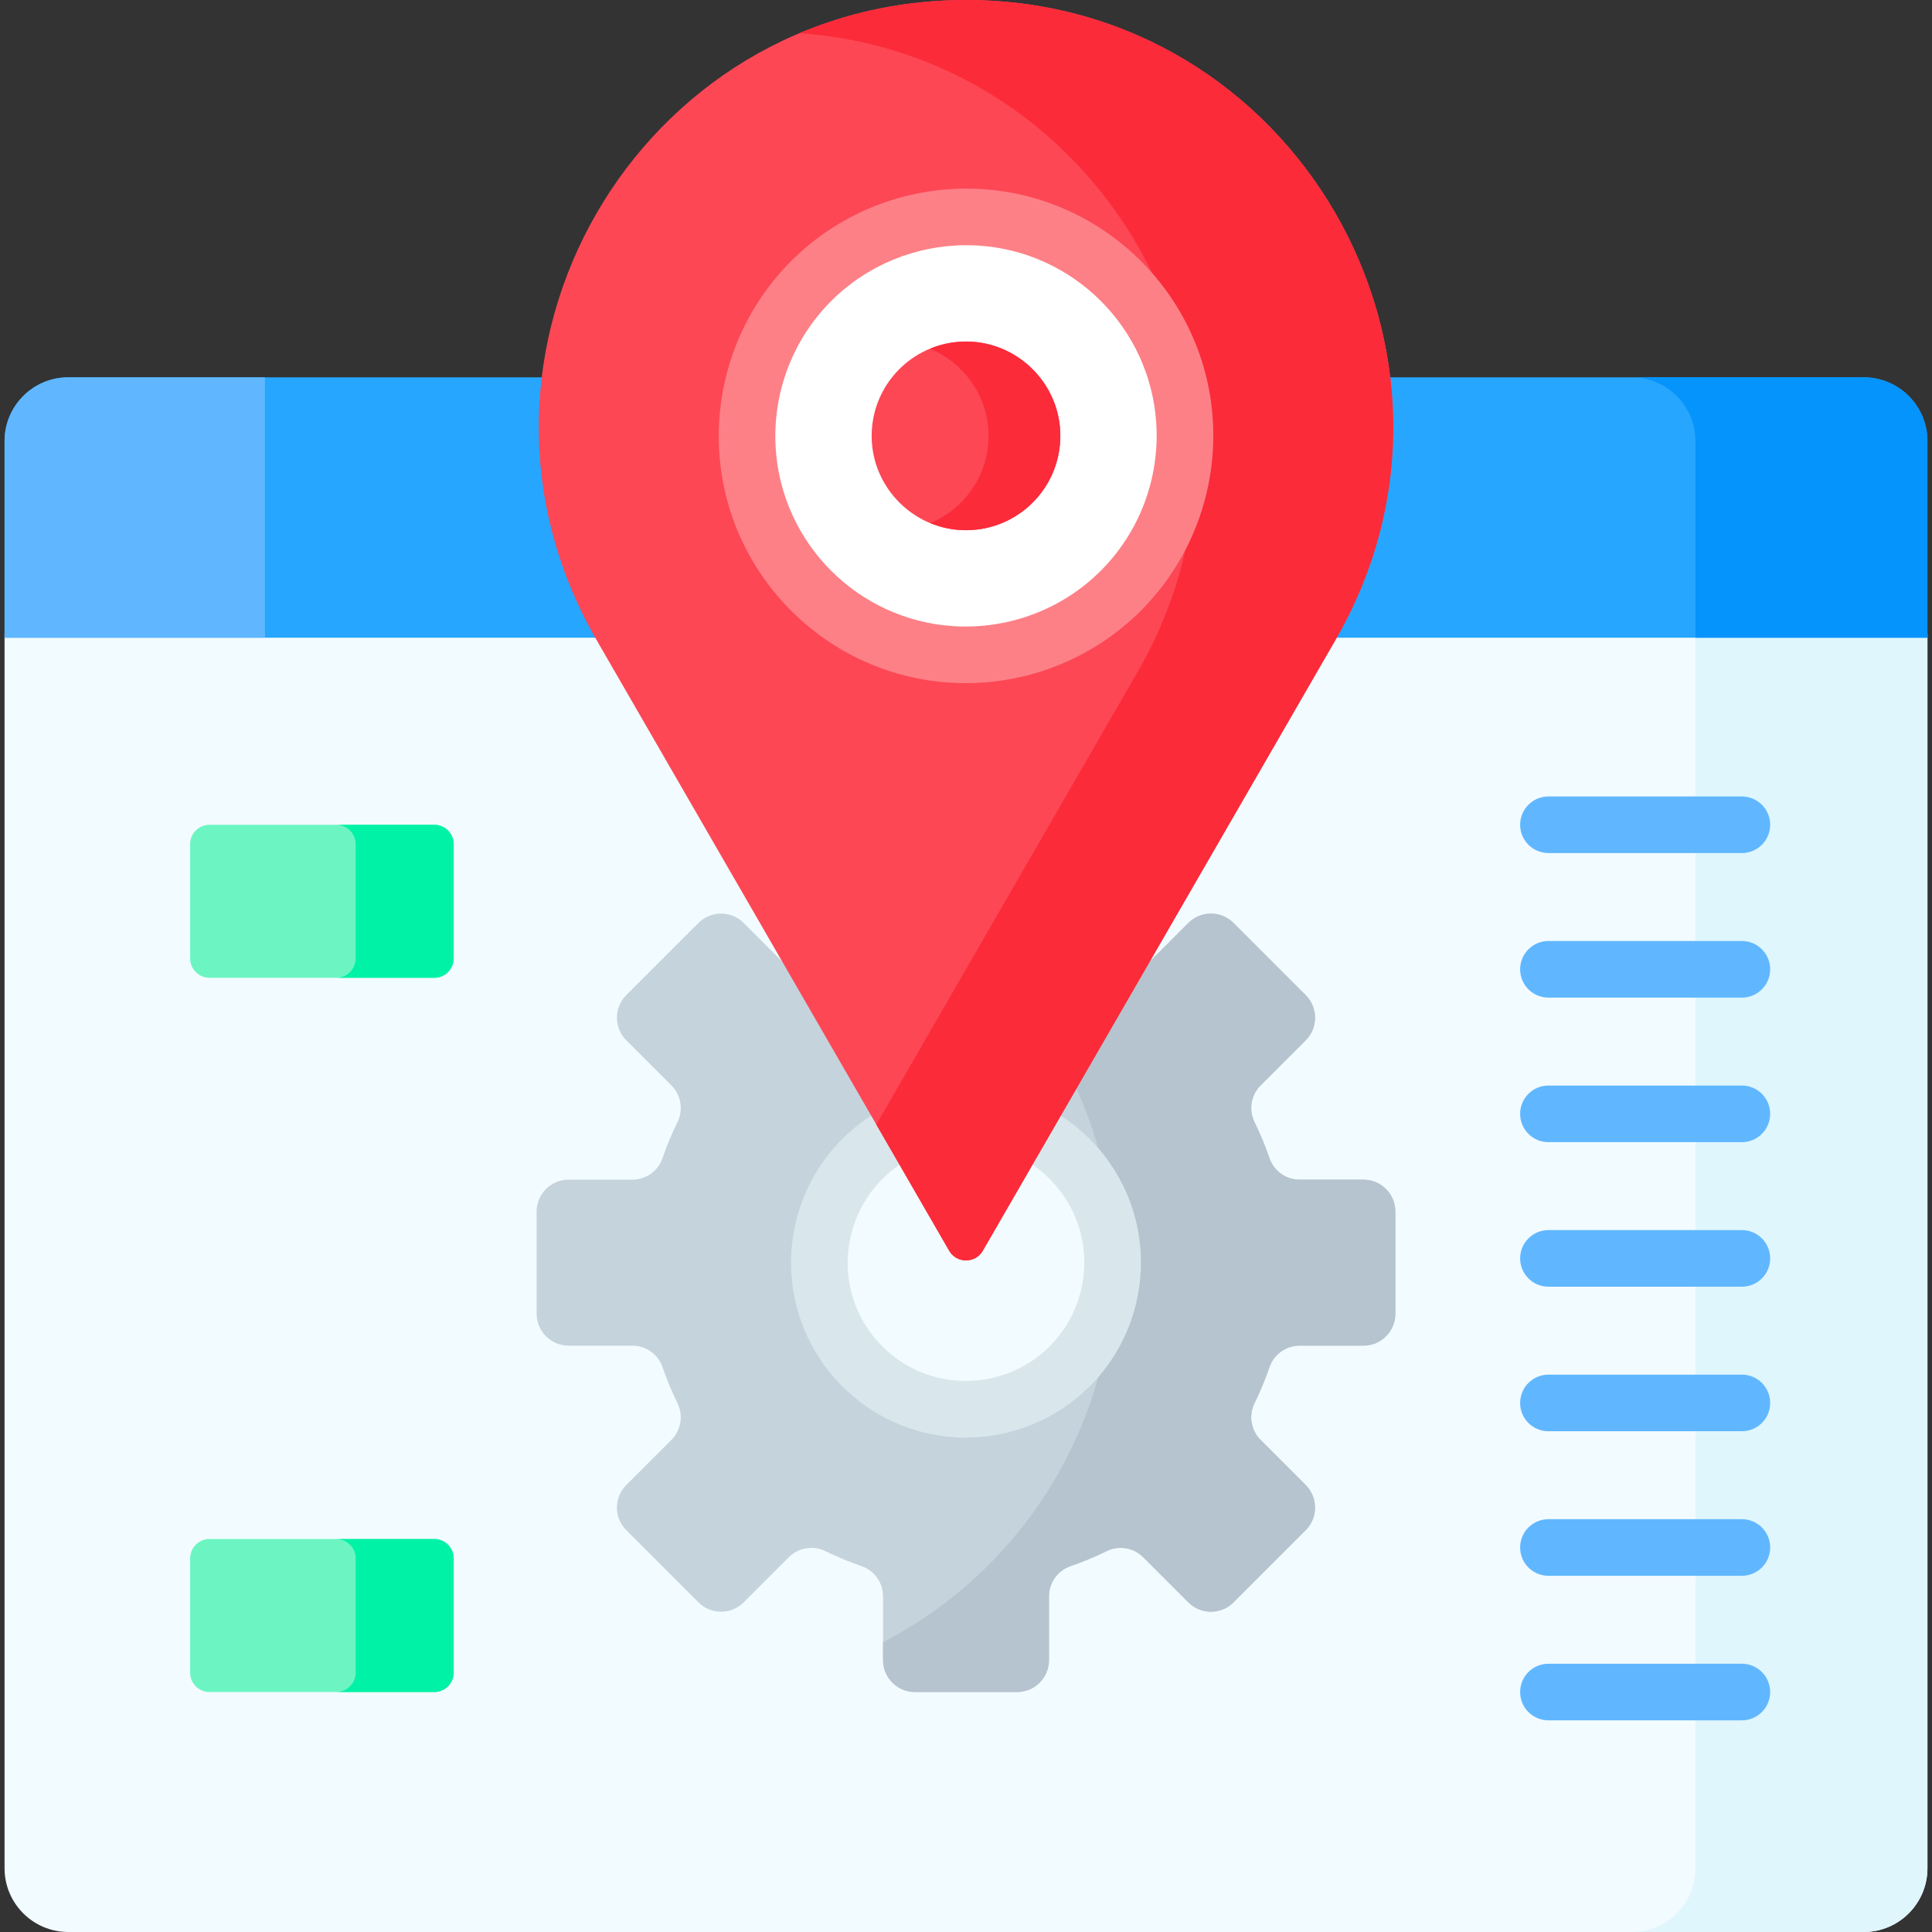 <svg id="Capa_1" enable-background="new 0 0 512 512" height="512" viewBox="0 0 512 512" width="512" xmlns="http://www.w3.org/2000/svg"><rect x="0" y="0" width="512" height="512" fill="#333333" stroke="none"/><g><g><path d="m353.654 167.998c-.205.363-.398.73-.607 1.092l-93.452 161.863c-.75 1.3-2.094 2.076-3.595 2.076s-2.845-.776-3.595-2.076l-93.452-161.863c-.209-.362-.402-.729-.607-1.092h-157.139v327.102c0 9.334 7.566 16.9 16.9 16.9h475.786c9.333 0 16.9-7.566 16.9-16.9v-327.102z" fill="#f2fbff"/><path d="m449.32 167.998v327.102c0 9.334-7.566 16.9-16.9 16.9h61.473c9.333 0 16.9-7.566 16.9-16.9v-327.102z" fill="#dff6fd"/><g fill="#26a6fe"><path d="m493.893 99.992h-126.449c2.813 23.466-1.961 47.51-14.346 69.006h157.695v-52.107c-.001-9.333-7.567-16.899-16.9-16.899z"/><path d="m144.556 99.992h-126.449c-9.333 0-16.9 7.566-16.9 16.9v52.107h157.695c-12.385-21.497-17.159-45.541-14.346-69.007z"/></g><g><path d="m493.893 99.992h-61.473c9.333 0 16.9 7.566 16.9 16.9v52.107h61.473v-52.107c0-9.334-7.567-16.9-16.9-16.9z" fill="#0593fc"/></g><g><path d="m70.214 99.992h-52.107c-9.333 0-16.9 7.566-16.9 16.9v52.107h69.006v-69.007z" fill="#60b7ff"/></g></g><g><path d="m361.326 312.623h-16.906c-3.601 0-6.813-2.278-7.986-5.682-1.136-3.298-2.47-6.503-3.986-9.603-1.587-3.243-.934-7.133 1.619-9.685l11.961-11.961c3.306-3.306 3.306-8.666 0-11.973l-19.131-19.131c-3.306-3.306-8.666-3.306-11.973 0l-11.961 11.961c-.255.255-.532.476-.812.693l-42.557 73.711c-.75 1.3-2.094 2.076-3.595 2.076s-2.845-.776-3.595-2.076l-42.557-73.711c-.28-.217-.557-.438-.812-.693l-11.961-11.961c-3.306-3.306-8.666-3.306-11.973 0l-19.131 19.131c-3.306 3.306-3.306 8.666 0 11.973l11.961 11.961c2.553 2.553 3.205 6.442 1.619 9.685-1.516 3.1-2.85 6.305-3.986 9.603-1.173 3.405-4.385 5.683-7.986 5.683h-16.906c-4.676 0-8.466 3.79-8.466 8.466v27.055c0 4.676 3.79 8.466 8.466 8.466h16.906c3.601 0 6.813 2.278 7.986 5.683 1.136 3.297 2.47 6.503 3.986 9.602 1.586 3.243.934 7.132-1.619 9.685l-11.961 11.961c-3.306 3.306-3.306 8.666 0 11.972l19.131 19.131c3.306 3.306 8.666 3.306 11.973 0l11.961-11.961c2.553-2.553 6.442-3.205 9.685-1.619 3.1 1.516 6.305 2.85 9.603 3.986 3.405 1.173 5.683 4.385 5.683 7.986v16.906c0 4.676 3.79 8.466 8.466 8.466h27.055c4.676 0 8.466-3.79 8.466-8.466v-16.906c0-3.601 2.278-6.813 5.683-7.986 3.297-1.136 6.503-2.47 9.603-3.986 3.243-1.586 7.133-.933 9.685 1.619l11.961 11.961c3.306 3.306 8.667 3.306 11.973 0l19.131-19.131c3.306-3.306 3.306-8.666 0-11.972l-11.961-11.961c-2.553-2.553-3.206-6.443-1.619-9.685 1.516-3.1 2.85-6.305 3.986-9.602 1.173-3.405 4.385-5.683 7.986-5.683h16.906c4.676 0 8.466-3.79 8.466-8.466v-27.055c-.001-4.677-3.791-8.467-8.467-8.467z" fill="#c5d3dd"/><path d="m361.326 312.623h-16.906c-3.601 0-6.813-2.278-7.986-5.682-1.136-3.298-2.47-6.503-3.986-9.603-1.587-3.243-.934-7.133 1.619-9.685l11.961-11.961c3.306-3.306 3.306-8.667 0-11.973l-19.131-19.131c-3.306-3.306-8.667-3.306-11.972 0l-11.961 11.961c-.255.255-.532.476-.812.693l-17.384 30.11c5.699 12.302 9.253 25.766 10.146 39.902 2.96 46.841-22.56 88.045-60.908 107.974v4.714c0 4.676 3.79 8.466 8.466 8.466h27.055c4.676 0 8.466-3.79 8.466-8.466v-16.906c0-3.601 2.278-6.813 5.683-7.986 3.297-1.136 6.503-2.47 9.603-3.986 3.243-1.586 7.133-.933 9.685 1.619l11.961 11.961c3.306 3.306 8.667 3.306 11.972 0l19.131-19.131c3.306-3.306 3.306-8.666 0-11.972l-11.961-11.961c-2.552-2.553-3.206-6.443-1.619-9.685 1.516-3.1 2.85-6.305 3.986-9.602 1.173-3.405 4.385-5.683 7.986-5.683h16.906c4.676 0 8.466-3.79 8.466-8.466v-27.055c0-4.676-3.79-8.466-8.466-8.466z" fill="#b6c4cf"/><path d="m276.51 301.654-16.916 29.299c-.75 1.3-2.094 2.076-3.595 2.076s-2.845-.776-3.595-2.076l-16.929-29.322c-11.663 7.273-19.198 20.547-18.252 35.508 1.222 19.338 16.914 35.03 36.252 36.252 23.449 1.482 42.782-17.851 41.3-41.3-.807-12.781-7.939-23.966-18.265-30.437z" fill="#f2fbff"/><path d="m280.278 295.128-7.497 12.985c8.225 5.218 13.859 14.166 14.509 24.451.571 9.028-2.752 17.857-9.118 24.223-6.365 6.365-15.192 9.684-24.224 9.12-15.678-.991-28.248-13.562-29.239-29.24-.57-9.029 2.753-17.858 9.119-24.224 1.648-1.648 3.465-3.083 5.403-4.309l-7.5-12.991c-3.062 1.88-5.926 4.11-8.509 6.693-9.41 9.41-14.325 22.45-13.483 35.776 1.467 23.198 20.066 41.798 43.265 43.264.982.062 1.963.093 2.941.093 12.287 0 24.118-4.859 32.835-13.576 9.41-9.411 14.323-22.45 13.481-35.775-.975-15.43-9.536-28.818-21.983-36.49z" fill="#d9e7ec"/></g><g><g><path d="m260.461 331.453 93.452-161.864c43.516-75.372-10.879-169.589-97.913-169.589-87.033 0-141.429 94.216-97.913 169.59l93.452 161.864c1.983 3.433 6.939 3.433 8.922-.001z" fill="#fd4755"/></g><path d="m256 0c-15.943 0-30.785 3.172-44.136 8.8 42.806 3.005 76.762 29.06 93.511 63.644 9.192 10.528 15.085 24.007 16.021 38.824.761 12.053-1.822 23.932-7.253 34.415-2.435 10.966-6.594 21.874-12.678 32.413l-69.233 119.915 19.307 33.442c1.982 3.434 6.939 3.434 8.922 0l93.452-161.864c43.516-75.372-10.879-169.589-97.913-169.589z" fill="#fb2b3a"/><g><path d="m313.911 111.742c2.213 35.022-26.659 63.894-61.681 61.681-28.881-1.825-52.317-25.26-54.142-54.142-2.213-35.021 26.659-63.893 61.68-61.681 28.882 1.825 52.318 25.26 54.143 54.142z" fill="#fff"/><path d="m255.917 181.039c-1.384 0-2.77-.043-4.159-.131-32.791-2.072-59.082-28.363-61.154-61.154-1.19-18.841 5.757-37.276 19.06-50.58 13.303-13.302 31.744-20.246 50.578-19.059 32.792 2.071 59.083 28.361 61.155 61.153 1.19 18.841-5.757 37.277-19.06 50.58-12.321 12.322-29.048 19.191-46.42 19.191zm.165-116.055c-13.409 0-26.312 5.295-35.812 14.797-10.258 10.258-15.614 24.483-14.695 39.026 1.597 25.271 21.858 45.533 47.129 47.13 14.541.911 28.769-4.437 39.027-14.696 10.258-10.258 15.614-24.483 14.695-39.027-1.597-25.272-21.858-45.533-47.13-47.129-1.073-.067-2.146-.101-3.214-.101z" fill="#fd8087"/></g><g><path d="m280.949 113.887c.953 15.088-11.485 27.526-26.573 26.573-12.442-.786-22.538-10.882-23.325-23.325-.953-15.088 11.485-27.526 26.572-26.573 12.443.787 22.539 10.883 23.326 23.325z" fill="#fd4755"/></g><g><path d="m280.949 113.887c-.786-12.442-10.882-22.539-23.325-23.325-3.974-.251-7.761.435-11.171 1.846 8.604 3.56 14.863 11.798 15.475 21.479.702 11.113-5.865 20.782-15.401 24.727 2.454 1.015 5.089 1.671 7.85 1.846 15.087.954 27.525-11.485 26.572-26.573z" fill="#fb2b3a"/></g></g><g><g><path d="m115.087 259.13h-59.55c-2.845 0-5.151-2.306-5.151-5.151v-30.258c0-2.845 2.306-5.151 5.151-5.151h59.551c2.845 0 5.151 2.306 5.151 5.151v30.258c-.001 2.845-2.307 5.151-5.152 5.151z" fill="#6cf5c2"/></g></g><g><path d="m115.087 218.571h-25.976c2.845 0 5.151 2.306 5.151 5.151v30.258c0 2.845-2.306 5.151-5.151 5.151h25.977c2.845 0 5.151-2.306 5.151-5.151v-30.258c-.001-2.845-2.307-5.151-5.152-5.151z" fill="#00f2a6"/></g><g><path d="m115.087 448.408h-59.55c-2.845 0-5.151-2.306-5.151-5.151v-30.258c0-2.845 2.306-5.151 5.151-5.151h59.551c2.845 0 5.151 2.306 5.151 5.151v30.258c-.001 2.845-2.307 5.151-5.152 5.151z" fill="#6cf5c2"/></g><g><path d="m115.087 407.848h-25.976c2.845 0 5.151 2.306 5.151 5.151v30.258c0 2.845-2.306 5.151-5.151 5.151h25.977c2.845 0 5.151-2.306 5.151-5.151v-30.258c-.001-2.844-2.307-5.151-5.152-5.151z" fill="#00f2a6"/></g><g><g><g><path d="m461.614 226.071h-51.263c-4.143 0-7.5-3.358-7.5-7.5s3.357-7.5 7.5-7.5h51.263c4.143 0 7.5 3.358 7.5 7.5s-3.357 7.5-7.5 7.5z" fill="#60b7ff"/></g></g><g><g><path d="m461.614 264.377h-51.263c-4.143 0-7.5-3.358-7.5-7.5s3.357-7.5 7.5-7.5h51.263c4.143 0 7.5 3.358 7.5 7.5s-3.357 7.5-7.5 7.5z" fill="#60b7ff"/></g></g><g><g><path d="m461.614 302.683h-51.263c-4.143 0-7.5-3.358-7.5-7.5s3.357-7.5 7.5-7.5h51.263c4.143 0 7.5 3.358 7.5 7.5s-3.357 7.5-7.5 7.5z" fill="#60b7ff"/></g></g><g><g><path d="m461.614 340.989h-51.263c-4.143 0-7.5-3.358-7.5-7.5s3.357-7.5 7.5-7.5h51.263c4.143 0 7.5 3.358 7.5 7.5s-3.357 7.5-7.5 7.5z" fill="#60b7ff"/></g></g><g><g><path d="m461.614 379.295h-51.263c-4.143 0-7.5-3.358-7.5-7.5s3.357-7.5 7.5-7.5h51.263c4.143 0 7.5 3.358 7.5 7.5s-3.357 7.5-7.5 7.5z" fill="#60b7ff"/></g></g><g><g><path d="m461.614 417.602h-51.263c-4.143 0-7.5-3.358-7.5-7.5s3.357-7.5 7.5-7.5h51.263c4.143 0 7.5 3.358 7.5 7.5s-3.357 7.5-7.5 7.5z" fill="#60b7ff"/></g></g><g><g><path d="m461.614 455.908h-51.263c-4.143 0-7.5-3.358-7.5-7.5s3.357-7.5 7.5-7.5h51.263c4.143 0 7.5 3.358 7.5 7.5s-3.357 7.5-7.5 7.5z" fill="#60b7ff"/></g></g></g></g></svg>
